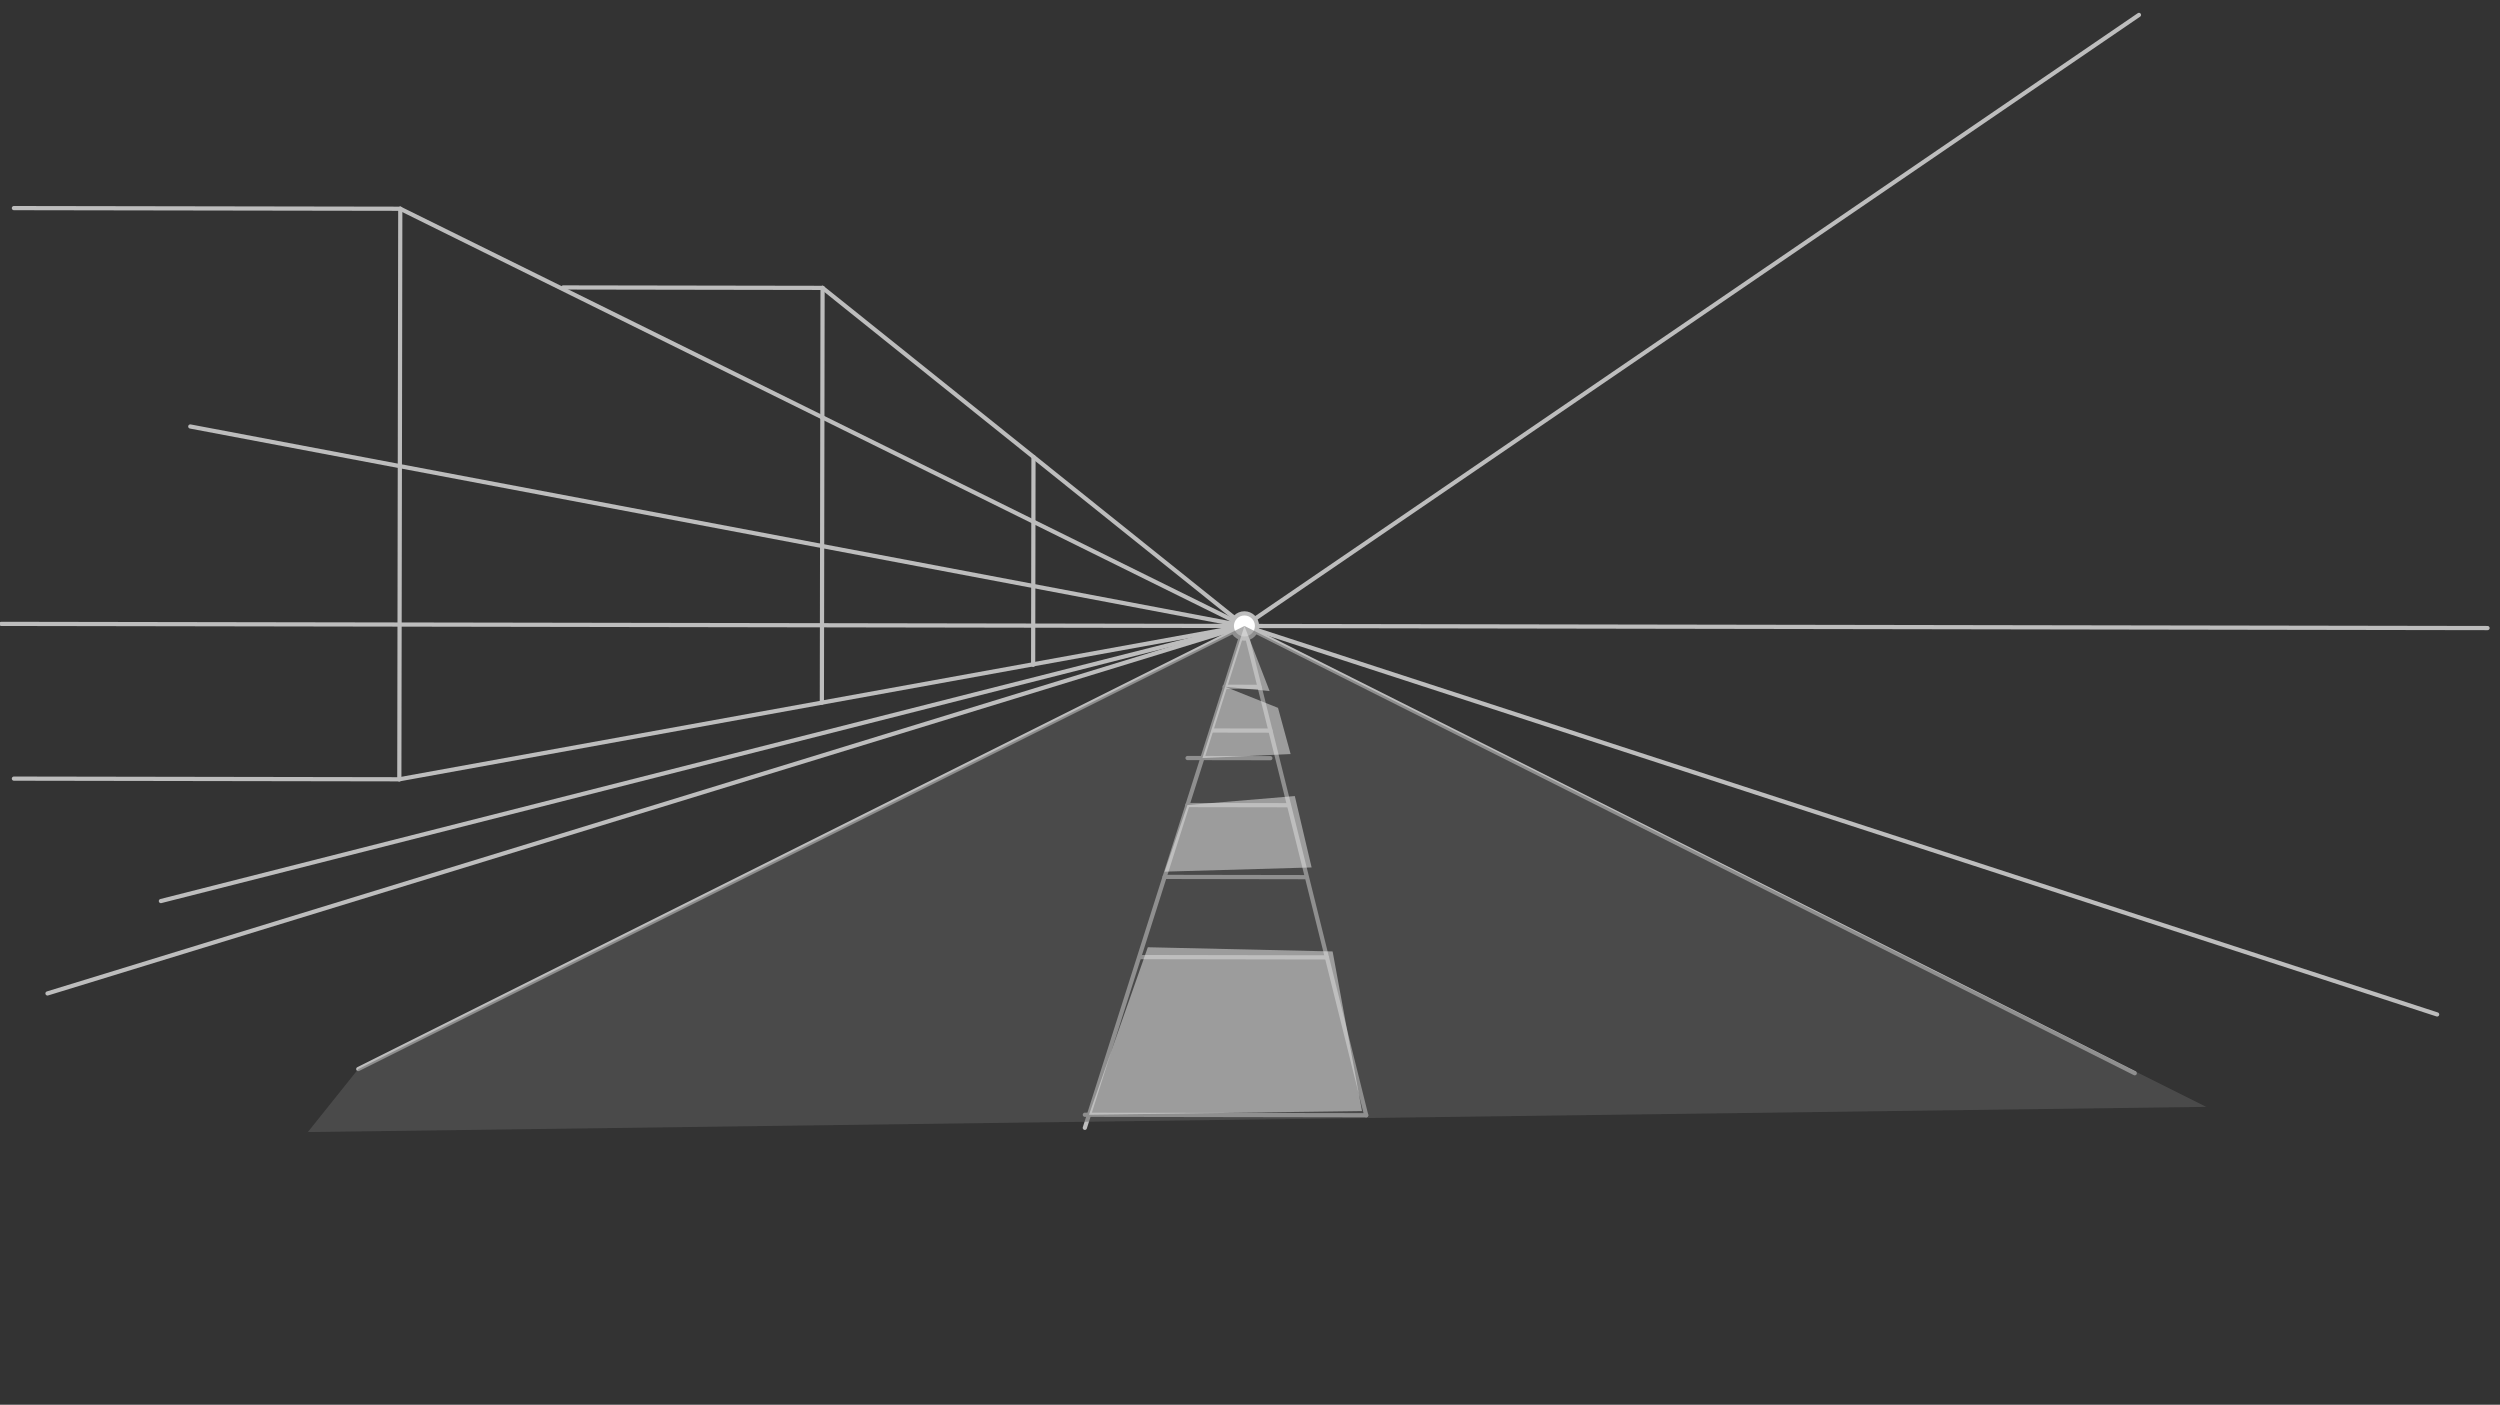 <svg xmlns="http://www.w3.org/2000/svg" class="svg--1it" height="100%" preserveAspectRatio="xMidYMid meet" viewBox="0 0 595.276 334.488" width="100%"><rect x="0" y="0" width="595.276" height="334.488" fill="#333333" stroke="none"/><defs><marker id="marker-arrow" markerHeight="16" markerUnits="userSpaceOnUse" markerWidth="24" orient="auto-start-reverse" refX="24" refY="4" viewBox="0 0 24 8"><path d="M 0 0 L 24 4 L 0 8 z" stroke="inherit"></path></marker></defs><g class="aux-layer--1FB"><g class="element--2qn"><line stroke="#BDBDBD" stroke-dasharray="none" stroke-linecap="round" stroke-width="1" x1="0.308" x2="592.308" y1="148.55" y2="149.55"></line></g><g class="element--2qn"><line stroke="#BDBDBD" stroke-dasharray="none" stroke-linecap="round" stroke-width="1" x1="85.308" x2="296.308" y1="254.55" y2="149.05"></line></g><g class="element--2qn"><line stroke="#BDBDBD" stroke-dasharray="none" stroke-linecap="round" stroke-width="1" x1="508.308" x2="296.308" y1="255.55" y2="149.05"></line></g><g class="element--2qn"><line stroke="#BDBDBD" stroke-dasharray="none" stroke-linecap="round" stroke-width="1" x1="296.308" x2="258.308" y1="149.05" y2="268.55"></line></g><g class="element--2qn"><line stroke="#BDBDBD" stroke-dasharray="none" stroke-linecap="round" stroke-width="1" x1="296.308" x2="325.308" y1="149.05" y2="265.55"></line></g><g class="element--2qn"><line stroke="#BDBDBD" stroke-dasharray="none" stroke-linecap="round" stroke-width="1" x1="325.308" x2="258.314" y1="265.55" y2="265.437"></line></g><g class="element--2qn"><line stroke="#BDBDBD" stroke-dasharray="none" stroke-linecap="round" stroke-width="1" x1="271.426" x2="315.915" y1="227.892" y2="227.967"></line></g><g class="element--2qn"><line stroke="#BDBDBD" stroke-dasharray="none" stroke-linecap="round" stroke-width="1" x1="277.308" x2="310.806" y1="208.8" y2="208.857"></line></g><g class="element--2qn"><line stroke="#BDBDBD" stroke-dasharray="none" stroke-linecap="round" stroke-width="1" x1="282.709" x2="306.896" y1="191.69" y2="191.731"></line></g><g class="element--2qn"><line stroke="#BDBDBD" stroke-dasharray="none" stroke-linecap="round" stroke-width="1" x1="288.567" x2="302.499" y1="173.941" y2="173.965"></line></g><g class="element--2qn"><line stroke="#BDBDBD" stroke-dasharray="none" stroke-linecap="round" stroke-width="1" x1="302.487" x2="282.768" y1="180.527" y2="180.493"></line></g><g class="element--2qn"><line stroke="#BDBDBD" stroke-dasharray="none" stroke-linecap="round" stroke-width="1" x1="291.578" x2="299.879" y1="163.527" y2="163.541"></line></g><g class="element--2qn"><line stroke="#BDBDBD" stroke-dasharray="none" stroke-linecap="round" stroke-width="1" x1="296.308" x2="11.308" y1="149.05" y2="236.55"></line></g><g class="element--2qn"><line stroke="#BDBDBD" stroke-dasharray="none" stroke-linecap="round" stroke-width="1" x1="296.308" x2="580.308" y1="149.05" y2="241.55"></line></g><g class="element--2qn"><line stroke="#BDBDBD" stroke-dasharray="none" stroke-linecap="round" stroke-width="1" x1="296.308" x2="509.308" y1="149.05" y2="3.55"></line></g><g class="element--2qn"><line stroke="#BDBDBD" stroke-dasharray="none" stroke-linecap="round" stroke-width="1" x1="3.308" x2="95.311" y1="49.55" y2="49.705"></line></g><g class="element--2qn"><line stroke="#BDBDBD" stroke-dasharray="none" stroke-linecap="round" stroke-width="1" x1="95.311" x2="95.082" y1="49.705" y2="185.555"></line></g><g class="element--2qn"><line stroke="#BDBDBD" stroke-dasharray="none" stroke-linecap="round" stroke-width="1" x1="95.082" x2="3.309" y1="185.555" y2="185.4"></line></g><g class="element--2qn"><line stroke="#BDBDBD" stroke-dasharray="none" stroke-linecap="round" stroke-width="1" x1="95.311" x2="296.308" y1="49.705" y2="149.05"></line></g><g class="element--2qn"><line stroke="#BDBDBD" stroke-dasharray="none" stroke-linecap="round" stroke-width="1" x1="95.082" x2="296.308" y1="185.555" y2="149.05"></line></g><g class="element--2qn"><line stroke="#BDBDBD" stroke-dasharray="none" stroke-linecap="round" stroke-width="1" x1="195.695" x2="195.81" y1="167.302" y2="99.378"></line></g><g class="element--2qn"><line stroke="#BDBDBD" stroke-dasharray="none" stroke-linecap="round" stroke-width="1" x1="195.81" x2="195.862" y1="99.378" y2="68.548"></line></g><g class="element--2qn"><line stroke="#BDBDBD" stroke-dasharray="none" stroke-linecap="round" stroke-width="1" x1="195.862" x2="134.095" y1="68.548" y2="68.443"></line></g><g class="element--2qn"><line stroke="#BDBDBD" stroke-dasharray="none" stroke-linecap="round" stroke-width="1" x1="195.862" x2="296.308" y1="68.548" y2="149.05"></line></g><g class="element--2qn"><line stroke="#BDBDBD" stroke-dasharray="none" stroke-linecap="round" stroke-width="1" x1="246.085" x2="246.017" y1="108.799" y2="148.965"></line></g><g class="element--2qn"><line stroke="#BDBDBD" stroke-dasharray="none" stroke-linecap="round" stroke-width="1" x1="246.017" x2="246.002" y1="148.965" y2="158.286"></line></g><g class="element--2qn"><line stroke="#BDBDBD" stroke-dasharray="none" stroke-linecap="round" stroke-width="1" x1="45.308" x2="296.308" y1="101.55" y2="149.05"></line></g><g class="element--2qn"><line stroke="#BDBDBD" stroke-dasharray="none" stroke-linecap="round" stroke-width="1" x1="296.308" x2="38.308" y1="149.05" y2="214.55"></line></g><g class="element--2qn"><circle cx="296.308" cy="149.05" r="3" stroke="#BDBDBD" stroke-width="1" fill="#ffffff"></circle>}</g></g><g class="main-layer--3Vd"><g class="element--2qn"><g fill="#616161" opacity="0.5"><path d="M 291.705 163.527 L 286.308 180.499 L 286.308 180.499 L 286.308 180.499 L 291.705 163.527 Z" stroke="none"></path></g></g><g class="element--2qn"><g fill="#616161" opacity="0.5"><path d="M 296.308 149.05 L 85.308 254.55 L 73.308 269.55 L 525.308 263.55 L 296.308 149.05 Z" stroke="none"></path></g></g><g class="element--2qn"><g fill="#EEEEEE" opacity="0.5"><path d="M 296.308 149.05 L 291.705 163.527 L 302.308 164.55 L 296.308 149.05 Z" stroke="none"></path></g></g><g class="element--2qn"><g fill="#EEEEEE" opacity="0.5"><path d="M 286.308 180.499 L 305.308 179.55 L 305.308 179.55 L 286.308 180.499 Z" stroke="none"></path></g></g><g class="element--2qn"><g fill="#EEEEEE" opacity="0.5"><path d="M 273.308 225.55 L 259.298 265.438 L 324.308 264.55 L 317.308 226.55 L 273.308 225.55 Z" stroke="none"></path></g></g><g class="element--2qn"><g fill="#EEEEEE" opacity="0.5"><path d="M 282.749 191.69 L 277.308 207.55 L 312.308 206.55 L 308.308 189.55 L 282.749 191.69 Z" stroke="none"></path></g></g><g class="element--2qn"><g fill="#EEEEEE" opacity="0.5"><path d="M 286.308 180.499 L 307.308 179.55 L 304.308 168.55 L 291.705 163.527 L 286.308 180.499 Z" stroke="none"></path></g></g></g><g class="snaps-layer--2PT"></g><g class="temp-layer--rAP"></g></svg>